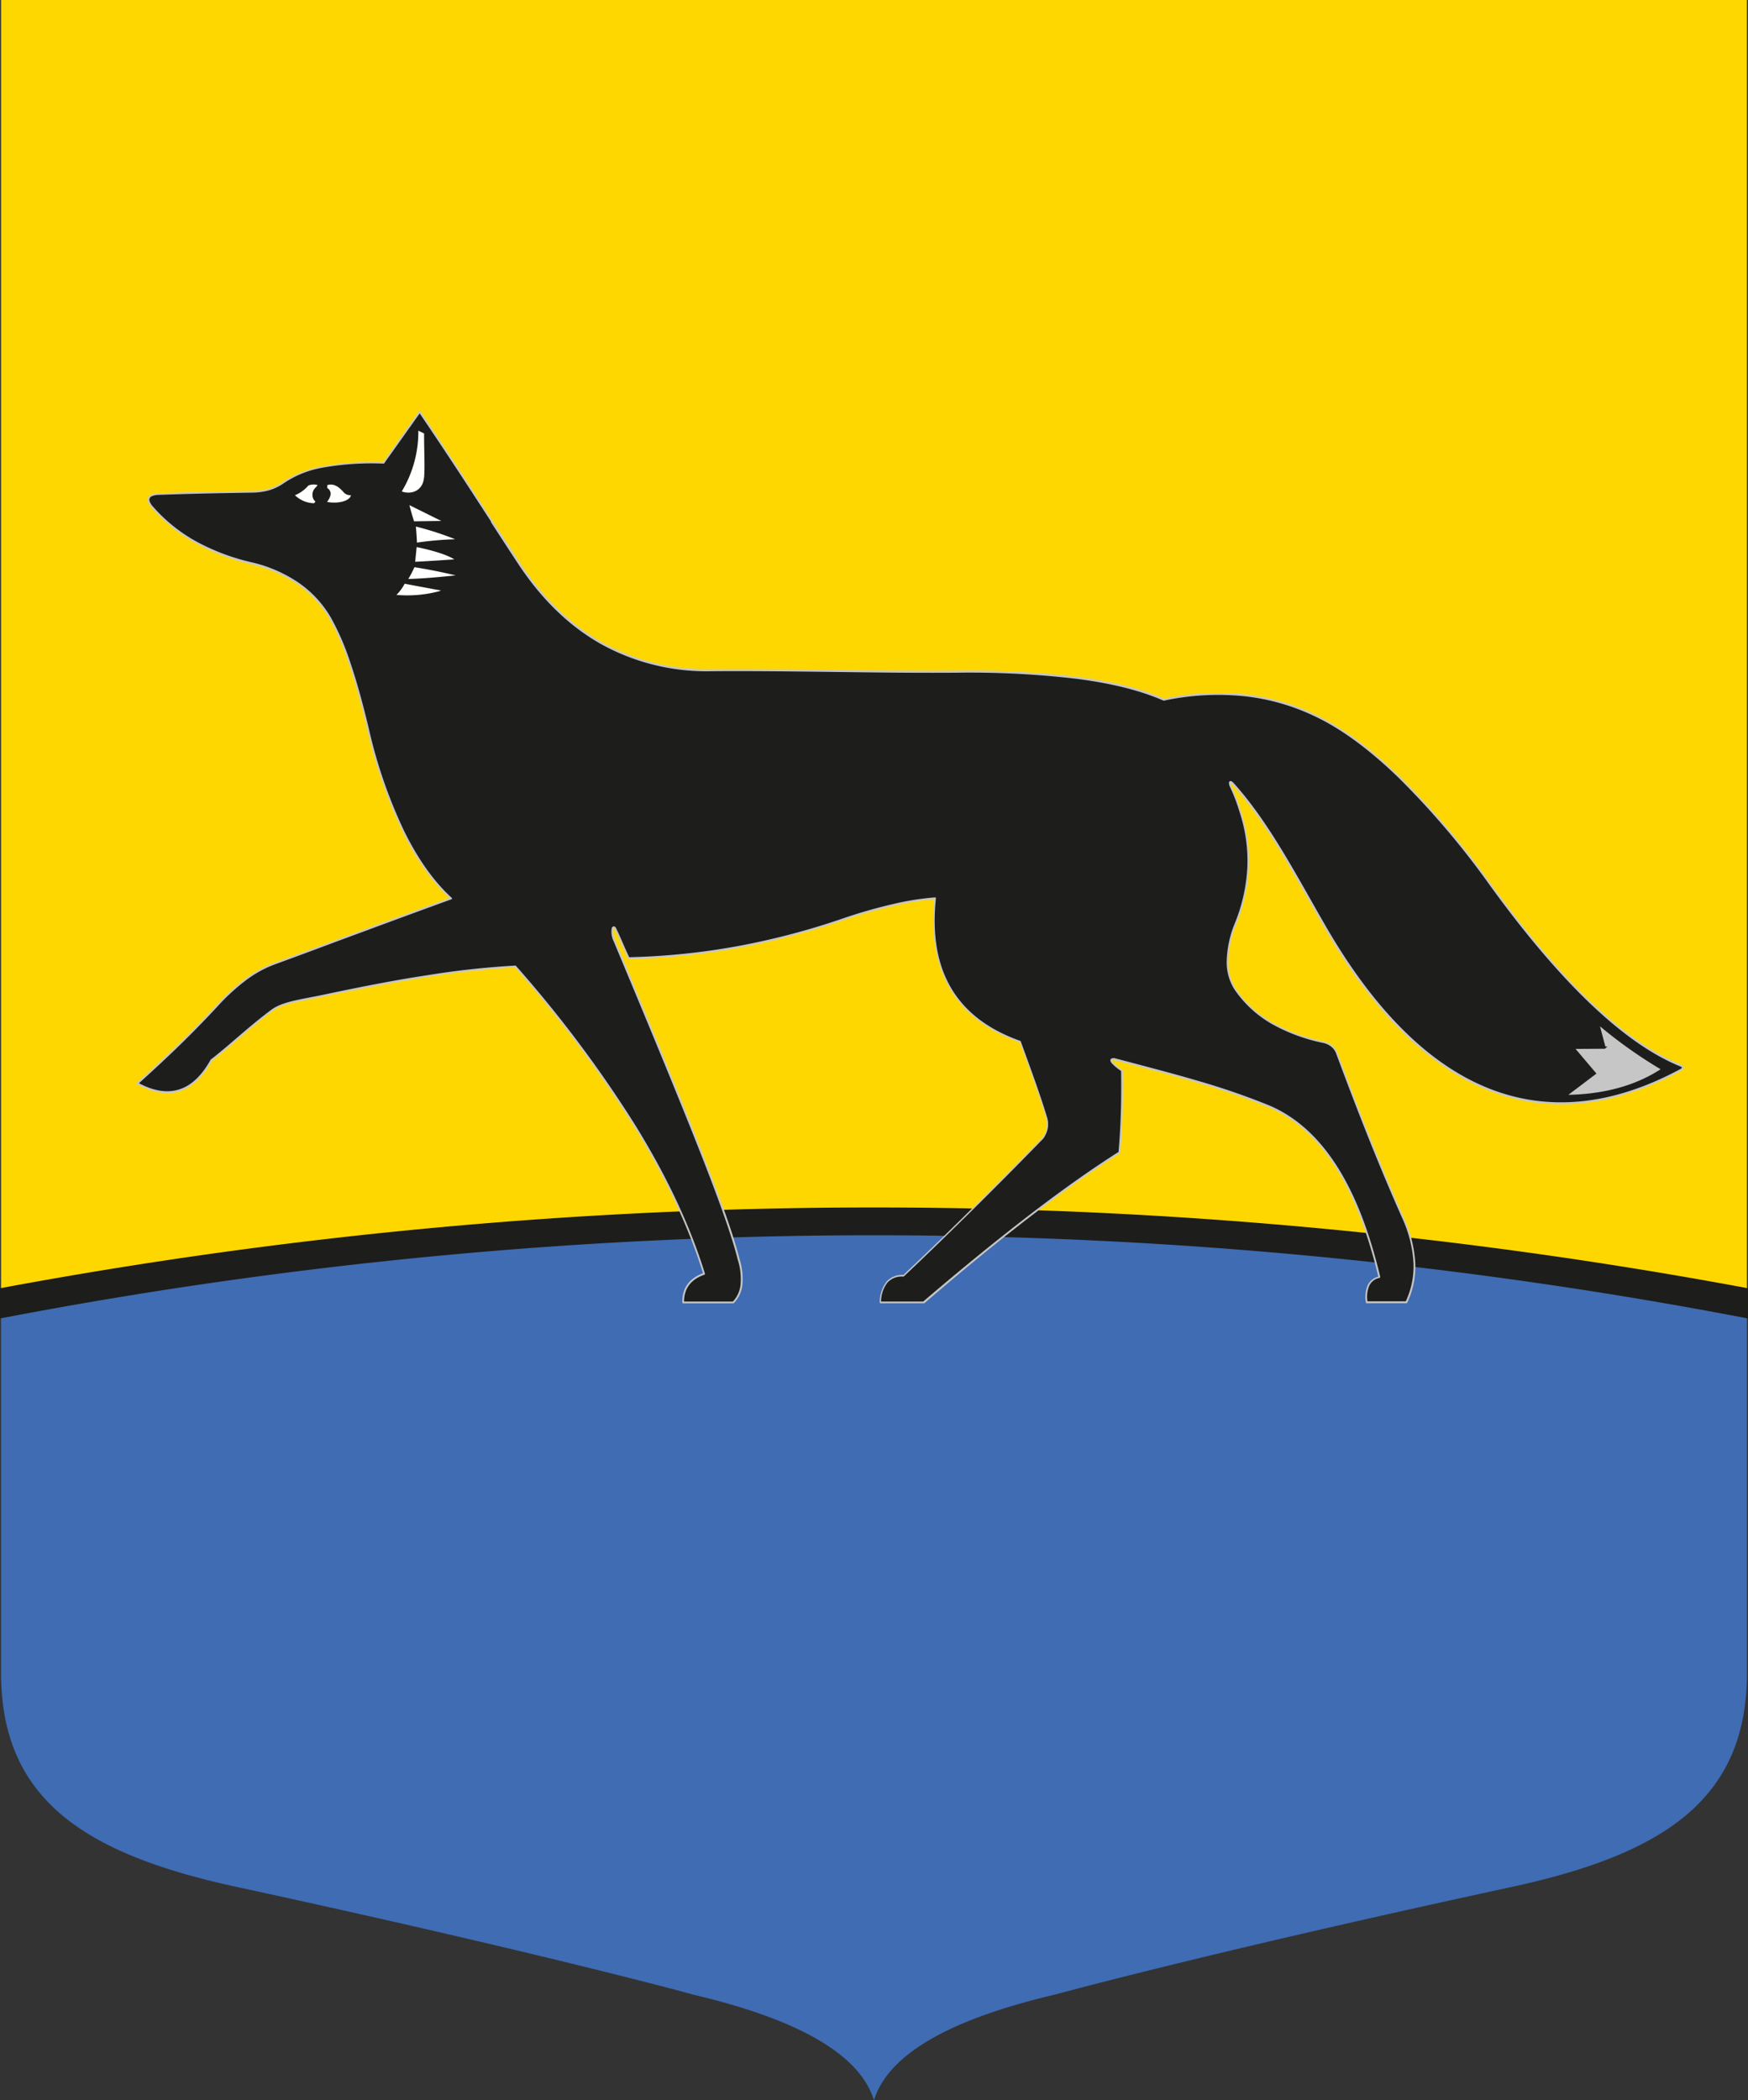 <?xml version="1.0" encoding="UTF-8"?> <svg xmlns="http://www.w3.org/2000/svg" viewBox="0 0 456.03 547.86"><rect x="0" y="0" width="456.03" height="547.86" fill="#333333" stroke="none"/><defs><style>.cls-1{fill:gold;}.cls-1,.cls-2,.cls-3,.cls-4,.cls-6,.cls-7{fill-rule:evenodd;}.cls-2{fill:#3f6cb3;}.cls-3,.cls-4{fill:#1d1d1b;}.cls-3,.cls-7{stroke:#1d1d1b;stroke-miterlimit:22.93;stroke-width:0.57px;}.cls-5,.cls-7{fill:#c6c6c6;}.cls-6{fill:#fff;}</style></defs><g id="Layer_2" data-name="Layer 2"><g id="Layer_1-2" data-name="Layer 1"><path class="cls-1" d="M.59.35H456.06V336.63a1243.59,1243.59,0,0,0-455.47,0V.35Z" transform="translate(-0.31 -0.35)"></path><path class="cls-2" d="M180.82,520.57q42,9.82,47.5,27.64,5.49-17.82,47.5-27.64s39.28-10.81,118.83-28c39.45-8.54,61.41-22.71,61.41-55.77V343.93a1209.14,1209.14,0,0,0-455.47,0v92.84c0,33.06,22,47.23,61.4,55.77,79.55,17.22,118.83,28,118.83,28Z" transform="translate(-0.31 -0.35)"></path><path class="cls-3" d="M.59,343.93a1208.86,1208.86,0,0,1,455.47,0v-7.3a1243.59,1243.59,0,0,0-455.47,0v7.3Z" transform="translate(-0.31 -0.35)"></path><path class="cls-4" d="M109.83,107.78c10.91,16.07,19.3,29.37,25.92,39.41,12.68,19.22,29.7,28.08,50.31,27.93,21.22-.15,42.4.52,63.56.39,24.31-.15,42.45,2,54.4,7.3,15-3.07,28-1.36,39.41,4.09,13.39,6.37,28.79,20.81,45.84,44.28q27.83,38.31,49.44,47.06c.87.35.86.8-.09,1.31-35.26,18.9-67.15,6.91-92.75-37.57C338,228.23,331.2,215.14,322,204.85c-.83-.92-1.17-.43-.54.88a47.32,47.32,0,0,1,2.53,6.72c3,9.45,2.58,18.92-1.26,28.71-2.74,6.94-3,13.06,0,17.42,5.15,7.48,13.19,11.53,22.77,13.62a4.74,4.74,0,0,1,3.65,3c5,13.57,10.55,27.88,17.13,42.72,3.64,8.22,4.13,15.54,1,22.19H356.86c-.44-3.74.66-5.92,3.31-6.52-5.56-23.48-15-38.87-29-44.67-11.38-4.71-24.9-8.27-39.95-12.19-.94-.24-1.32.18-.66.9a15.94,15.94,0,0,0,2.46,2,202.31,202.31,0,0,1-.68,21.31q-21.49,13.71-51,39.12H230.05q.4-7.09,6-6.95c10.63-10,23-22.23,36.35-35.92a5.89,5.89,0,0,0,1-5.35c-1.7-5.67-4.11-12.23-6.86-19.8q-25.2-8.94-22.19-37.42c-4.74.29-13.33,1.82-24.09,5.49a183.34,183.34,0,0,1-55.91,10.13c-.87-1.77-1.91-4.37-3.45-7.64-.57-1.21-1.48.26-.22,3.27,18.92,45.26,29.33,70.8,32.36,83q2.14,7.56-1.44,11.19H178.54q-.09-5.54,5.45-7.49-11.2-36.49-49.24-80.19C120.5,253.1,104,255.93,85,260c-5.89,1.26-10.83,1.76-13.73,3.89-5.75,4.23-10.67,9-15.86,13q-7,12.68-19.27,6c5.62-5.09,12.76-11.61,20.73-20.25,4.94-5.35,9.74-9.08,15-11,11.65-4.25,27-10.08,46.13-17-9.1-8.31-16.62-23-21.7-44.29-3.15-13.2-6.34-22.8-9.93-28.9C82.55,155,76,149.72,65.84,147.29c-10.69-2.57-19.24-7.13-25.79-14.6-1.64-1.88-1.28-3.29,1.66-3.4,8.89-.34,16.95-.47,24.23-.59a14,14,0,0,0,8.47-2.53c5-3.56,13.57-5.36,26-5.06l9.44-13.33Z" transform="translate(-0.31 -0.35)"></path><path class="cls-5" d="M110,107.65c7.33,10.82,13.52,20.36,18.8,28.5,2.58,4,5,7.65,7.11,10.92,6.24,9.46,13.53,16.4,21.79,21a56.46,56.46,0,0,0,28.33,6.84c10.76-.07,21.5.06,32.24.2,10.45.13,20.89.26,31.31.19a238.81,238.81,0,0,1,31.87,1.62c9.06,1.18,16.58,3,22.57,5.67a68,68,0,0,1,21-1.14,57.38,57.38,0,0,1,18.44,5.26c6.82,3.25,14.17,8.58,22,16.13a215.09,215.09,0,0,1,23.95,28.23q13.89,19.11,26.23,30.85T438.8,278a1.86,1.86,0,0,1,.57.35.57.57,0,0,1,.21.43.72.72,0,0,1-.18.46,2.54,2.54,0,0,1-.68.49C420.91,289.3,404,291,388.21,284.61c-15.5-6.28-29.8-20.38-42.54-42.51-1.31-2.27-2.54-4.46-3.77-6.62-6.39-11.29-12.38-21.87-20.1-30.47a1.47,1.47,0,0,0-.45-.39h0a2.18,2.18,0,0,0,.3,1,46.38,46.38,0,0,1,2.4,6.29l.14.47a40.9,40.9,0,0,1,1.95,14.3,45,45,0,0,1-3.22,14.55,27.62,27.62,0,0,0-2.16,9.82,12.69,12.69,0,0,0,2.08,7.39,29,29,0,0,0,9.66,8.76,45.65,45.65,0,0,0,13,4.77,5.65,5.65,0,0,1,2.38,1.1,4.67,4.67,0,0,1,1.44,2c2.5,6.8,5.14,13.77,8,20.88s5.85,14.4,9.15,21.83a33.17,33.17,0,0,1,3.05,11.77,21.8,21.8,0,0,1-2.08,10.61.22.22,0,0,1-.21.13H356.86a.21.21,0,0,1-.22-.21,8,8,0,0,1,.51-4.56,4.11,4.11,0,0,1,2.75-2.14c-2.77-11.62-6.5-21.24-11.26-28.68S338,292,331.08,289.1a188.65,188.65,0,0,0-18.57-6.38c-6.69-2-13.82-3.84-21.35-5.8a1.22,1.22,0,0,0-.61,0s-.07,0-.08.05a.17.17,0,0,0,0,.08,1.05,1.05,0,0,0,.27.44,11.79,11.79,0,0,0,1.92,1.64c.19.13.36.25.52.38a.23.23,0,0,1,.08.18c.06,3.93,0,7.67-.08,11.22s-.31,6.93-.6,10.11a.23.23,0,0,1-.11.17Q281.72,308,269,317.78t-27.49,22.48a.2.2,0,0,1-.15.05H230.05a.23.23,0,0,1-.23-.23v0a8.83,8.83,0,0,1,1.76-5.41,5.45,5.45,0,0,1,4.41-1.75c5.2-4.89,10.81-10.31,16.75-16.18,6.18-6.1,12.71-12.68,19.51-19.64a6.21,6.21,0,0,0,1.1-2.5,5.58,5.58,0,0,0-.17-2.64c-1.58-5.28-3.78-11.32-6.29-18.23l-.53-1.46q-12.6-4.5-18.16-13.89t-4.11-23.47a73.07,73.07,0,0,0-10.76,1.75,130,130,0,0,0-13,3.72,192.3,192.3,0,0,1-26.92,7.13,181.7,181.7,0,0,1-29.06,3,.21.21,0,0,1-.21-.12c-.44-.88-.91-2-1.46-3.21s-1.22-2.78-2-4.44c-.09-.18-.16-.27-.22-.29l0,0a.63.63,0,0,0-.12.26,5.46,5.46,0,0,0,.56,3.1c9.46,22.63,16.8,40.33,22.14,53.9s8.71,23,10.23,29.13a17,17,0,0,1,.72,6.67,8,8,0,0,1-2.22,4.75.23.23,0,0,1-.16.06H178.54a.23.23,0,0,1-.23-.23h0q-.08-5.58,5.4-7.62-5.6-18.13-17.83-38a318.14,318.14,0,0,0-31.23-41.78,222.24,222.24,0,0,0-23,2.53c-8.27,1.3-17.14,3-26.63,5-1.3.28-2.56.52-3.76.75-4.18.81-7.65,1.48-9.87,3.11-3.2,2.35-6.15,4.89-9,7.36-2.27,2-4.51,3.88-6.79,5.65q-7.15,12.81-19.56,6.08a.23.23,0,0,1-.09-.31l.06-.08c2.8-2.53,6-5.43,9.46-8.77s7.26-7.13,11.24-11.44a54.72,54.72,0,0,1,7.41-6.82,30.69,30.69,0,0,1,7.67-4.24c4.81-1.75,10.2-3.76,16.21-6,8.58-3.19,18.44-6.86,29.57-10.9-4.54-4.21-8.67-10-12.3-17.43a129.3,129.3,0,0,1-9.2-26.71c-1.57-6.6-3.15-12.29-4.79-17.1a64.42,64.42,0,0,0-5.11-11.75,27.87,27.87,0,0,0-8.27-8.86,35.57,35.57,0,0,0-12.12-5.24A57,57,0,0,1,51.28,142a42.58,42.58,0,0,1-11.4-9.19,4.39,4.39,0,0,1-.93-1.49,1.54,1.54,0,0,1,0-1.12,1.57,1.57,0,0,1,.84-.8,5,5,0,0,1,1.9-.37q6.66-.26,12.72-.38c4-.09,7.88-.15,11.52-.21a17.12,17.12,0,0,0,4-.48,12.84,12.84,0,0,0,4.29-2,26.66,26.66,0,0,1,10.45-4,73.2,73.2,0,0,1,15.55-1.06l9.37-13.23a.23.23,0,0,1,.32-.06l.06.06Zm18.41,28.75c-5.24-8.08-11.37-17.55-18.61-28.22l-9.24,13a.24.24,0,0,1-.2.11,72.71,72.71,0,0,0-15.57,1,26.23,26.23,0,0,0-10.28,4,13.34,13.34,0,0,1-4.44,2.08,18,18,0,0,1-4.15.49c-3.64.06-7.48.12-11.52.21s-8.27.21-12.71.37a4.53,4.53,0,0,0-1.73.34,1,1,0,0,0-.6,1.36,3.9,3.9,0,0,0,.84,1.33,41.83,41.83,0,0,0,11.27,9.09,56.63,56.63,0,0,0,14.4,5.44,36.39,36.39,0,0,1,12.28,5.3,28.45,28.45,0,0,1,8.4,9,65.15,65.15,0,0,1,5.14,11.84c1.65,4.82,3.23,10.53,4.81,17.13A128.24,128.24,0,0,0,105.69,217c3.68,7.51,7.87,13.35,12.47,17.55a.15.15,0,0,1,.06.09.21.21,0,0,1-.13.29c-11.33,4.11-21.27,7.81-29.92,11-6,2.25-11.46,4.27-16.21,6a29.6,29.6,0,0,0-7.55,4.18,53.78,53.78,0,0,0-7.35,6.76c-4,4.32-7.77,8.11-11.26,11.46s-6.49,6.08-9.24,8.58q11.82,6.22,18.67-6.09a.16.16,0,0,1,.06-.08c2.29-1.77,4.53-3.69,6.81-5.66,2.89-2.48,5.84-5,9.06-7.38,2.3-1.69,5.81-2.37,10.06-3.19,1.19-.23,2.45-.47,3.75-.75,9.48-2,18.35-3.75,26.65-5a220,220,0,0,1,23.1-2.54.22.22,0,0,1,.2.08,319.05,319.05,0,0,1,31.36,41.92q12.32,20.07,17.93,38.34h0a.24.24,0,0,1-.14.3q-5.28,1.86-5.3,7h12.74a7.55,7.55,0,0,0,2-4.41,16.49,16.49,0,0,0-.72-6.48h0c-1.51-6.09-4.86-15.52-10.21-29.08s-12.67-31.26-22.13-53.9a5.81,5.81,0,0,1-.58-3.39,1,1,0,0,1,.23-.46.47.47,0,0,1,.46-.14.89.89,0,0,1,.52.54c.79,1.66,1.44,3.15,2,4.45s1,2.21,1.38,3.05a180.31,180.31,0,0,0,28.85-3,191.64,191.64,0,0,0,26.85-7.1,130.43,130.43,0,0,1,13-3.74,71.81,71.81,0,0,1,11.11-1.77h0a.23.23,0,0,1,.21.25q-1.5,14.16,4,23.45t18,13.73a.2.2,0,0,1,.13.14l.57,1.57c2.52,6.91,4.72,13,6.3,18.25a6.11,6.11,0,0,1,.18,2.86,6.69,6.69,0,0,1-1.19,2.69l0,0c-6.8,7-13.34,13.56-19.53,19.67-6,5.89-11.6,11.34-16.82,16.25a.21.21,0,0,1-.17.06,5,5,0,0,0-4.14,1.59,8.22,8.22,0,0,0-1.64,4.91h11Q256,327.17,268.7,317.41t23.42-16.58q.42-4.71.59-10c.12-3.52.14-7.22.08-11.1l-.41-.3a12.41,12.41,0,0,1-2-1.7,1.55,1.55,0,0,1-.38-.67.53.53,0,0,1,.08-.41.54.54,0,0,1,.33-.23,1.6,1.6,0,0,1,.86,0c7.53,2,14.67,3.83,21.36,5.8a187.06,187.06,0,0,1,18.62,6.4c7,2.92,12.93,8.24,17.77,15.79s8.58,17.28,11.37,29h0a.24.24,0,0,1-.18.28,3.73,3.73,0,0,0-2.66,2,7.41,7.41,0,0,0-.49,4.1h10a21.41,21.41,0,0,0,2-10.26,32.71,32.71,0,0,0-3-11.6c-3.29-7.41-6.32-14.71-9.16-21.85s-5.48-14.12-8-20.89a4.05,4.05,0,0,0-1.29-1.81,5.06,5.06,0,0,0-2.19-1,46.26,46.26,0,0,1-13.11-4.82,29.47,29.47,0,0,1-9.8-8.9,13.11,13.11,0,0,1-2.17-7.65,28.07,28.07,0,0,1,2.19-10,44.46,44.46,0,0,0,3.19-14.4,40.45,40.45,0,0,0-1.92-14.14l-.15-.47a45.41,45.41,0,0,0-2.38-6.23,2.64,2.64,0,0,1-.34-1.24.5.5,0,0,1,.15-.35.44.44,0,0,1,.39-.08,1.78,1.78,0,0,1,.72.54c7.74,8.64,13.75,19.25,20.15,30.56,1.25,2.2,2.51,4.43,3.77,6.61,12.68,22,26.9,36.08,42.31,42.32,15.61,6.32,32.44,4.64,50.13-4.84A1.8,1.8,0,0,0,439,279a.22.22,0,0,0,.08-.15.19.19,0,0,0-.07-.12,1.41,1.41,0,0,0-.42-.24q-10.85-4.41-23.26-16.21t-26.28-30.93a214.67,214.67,0,0,0-23.9-28.16c-7.77-7.51-15.08-12.82-21.85-16a56.59,56.59,0,0,0-18.3-5.22,67.53,67.53,0,0,0-21,1.14.2.2,0,0,1-.15,0c-6-2.63-13.46-4.49-22.51-5.67a238,238,0,0,0-31.8-1.61c-10.44.07-20.88-.06-31.32-.2-10.74-.13-21.48-.27-32.24-.19a56.88,56.88,0,0,1-28.55-6.9c-8.32-4.62-15.67-11.61-21.95-21.13-2.19-3.32-4.55-6.95-7.12-10.92Z" transform="translate(-0.31 -0.35)"></path><path class="cls-6" d="M82.46,127.68a3.15,3.15,0,0,0,.7-.8,3.6,3.6,0,0,0-2.4.12,9.1,9.1,0,0,1-3.5,2.53,7.36,7.36,0,0,0,5,2.09l.34-.44a2.16,2.16,0,0,1-.77-1.69,2.39,2.39,0,0,1,.67-1.81Zm3.17,3.6c1.23-1.62,1.24-2.84.05-3.65v-.73c1.42-.47,2.79.13,4.18,1.75a2.39,2.39,0,0,0,2,.88c-.23,1.44-3.22,2.31-6.18,1.75Zm25.3-6.37c-.27,3.34-3.12,4.57-5.81,3.64a30.18,30.18,0,0,0,4.33-15.86l1.5.73c0,5,.23,8.48,0,11.49Zm-2.6,11.43,7.1-.1-8.32-4.13c.56,2.11,1,3.52,1.22,4.23Zm.73,5.55a91.57,91.57,0,0,1,10-.88,79.87,79.87,0,0,0-10.26-3.31c.15,1.56.24,3,.29,4.19Zm-.44,5q3.64-.17,10.22-.63-2.84-1.74-9.83-3.21l-.39,3.84Zm-1.8,4.48q4.19-.07,12.36-.93-5.28-1.27-10.76-2.14a21.7,21.7,0,0,1-1.6,3.07Zm8.5,3c-3.21-.58-6.36-1.16-9.44-1.76a11.76,11.76,0,0,1-2.14,2.92,32.61,32.61,0,0,0,11-.92l.63-.24Z" transform="translate(-0.31 -0.35)"></path><path class="cls-7" d="M434.1,279.26a121.1,121.1,0,0,1-16.88-12q1.69,6.38,1.7,6.37l-8.17.05,5.64,6.67-7.79,5.89q15.19-.14,25.5-7Z" transform="translate(-0.31 -0.35)"></path></g></g></svg> 